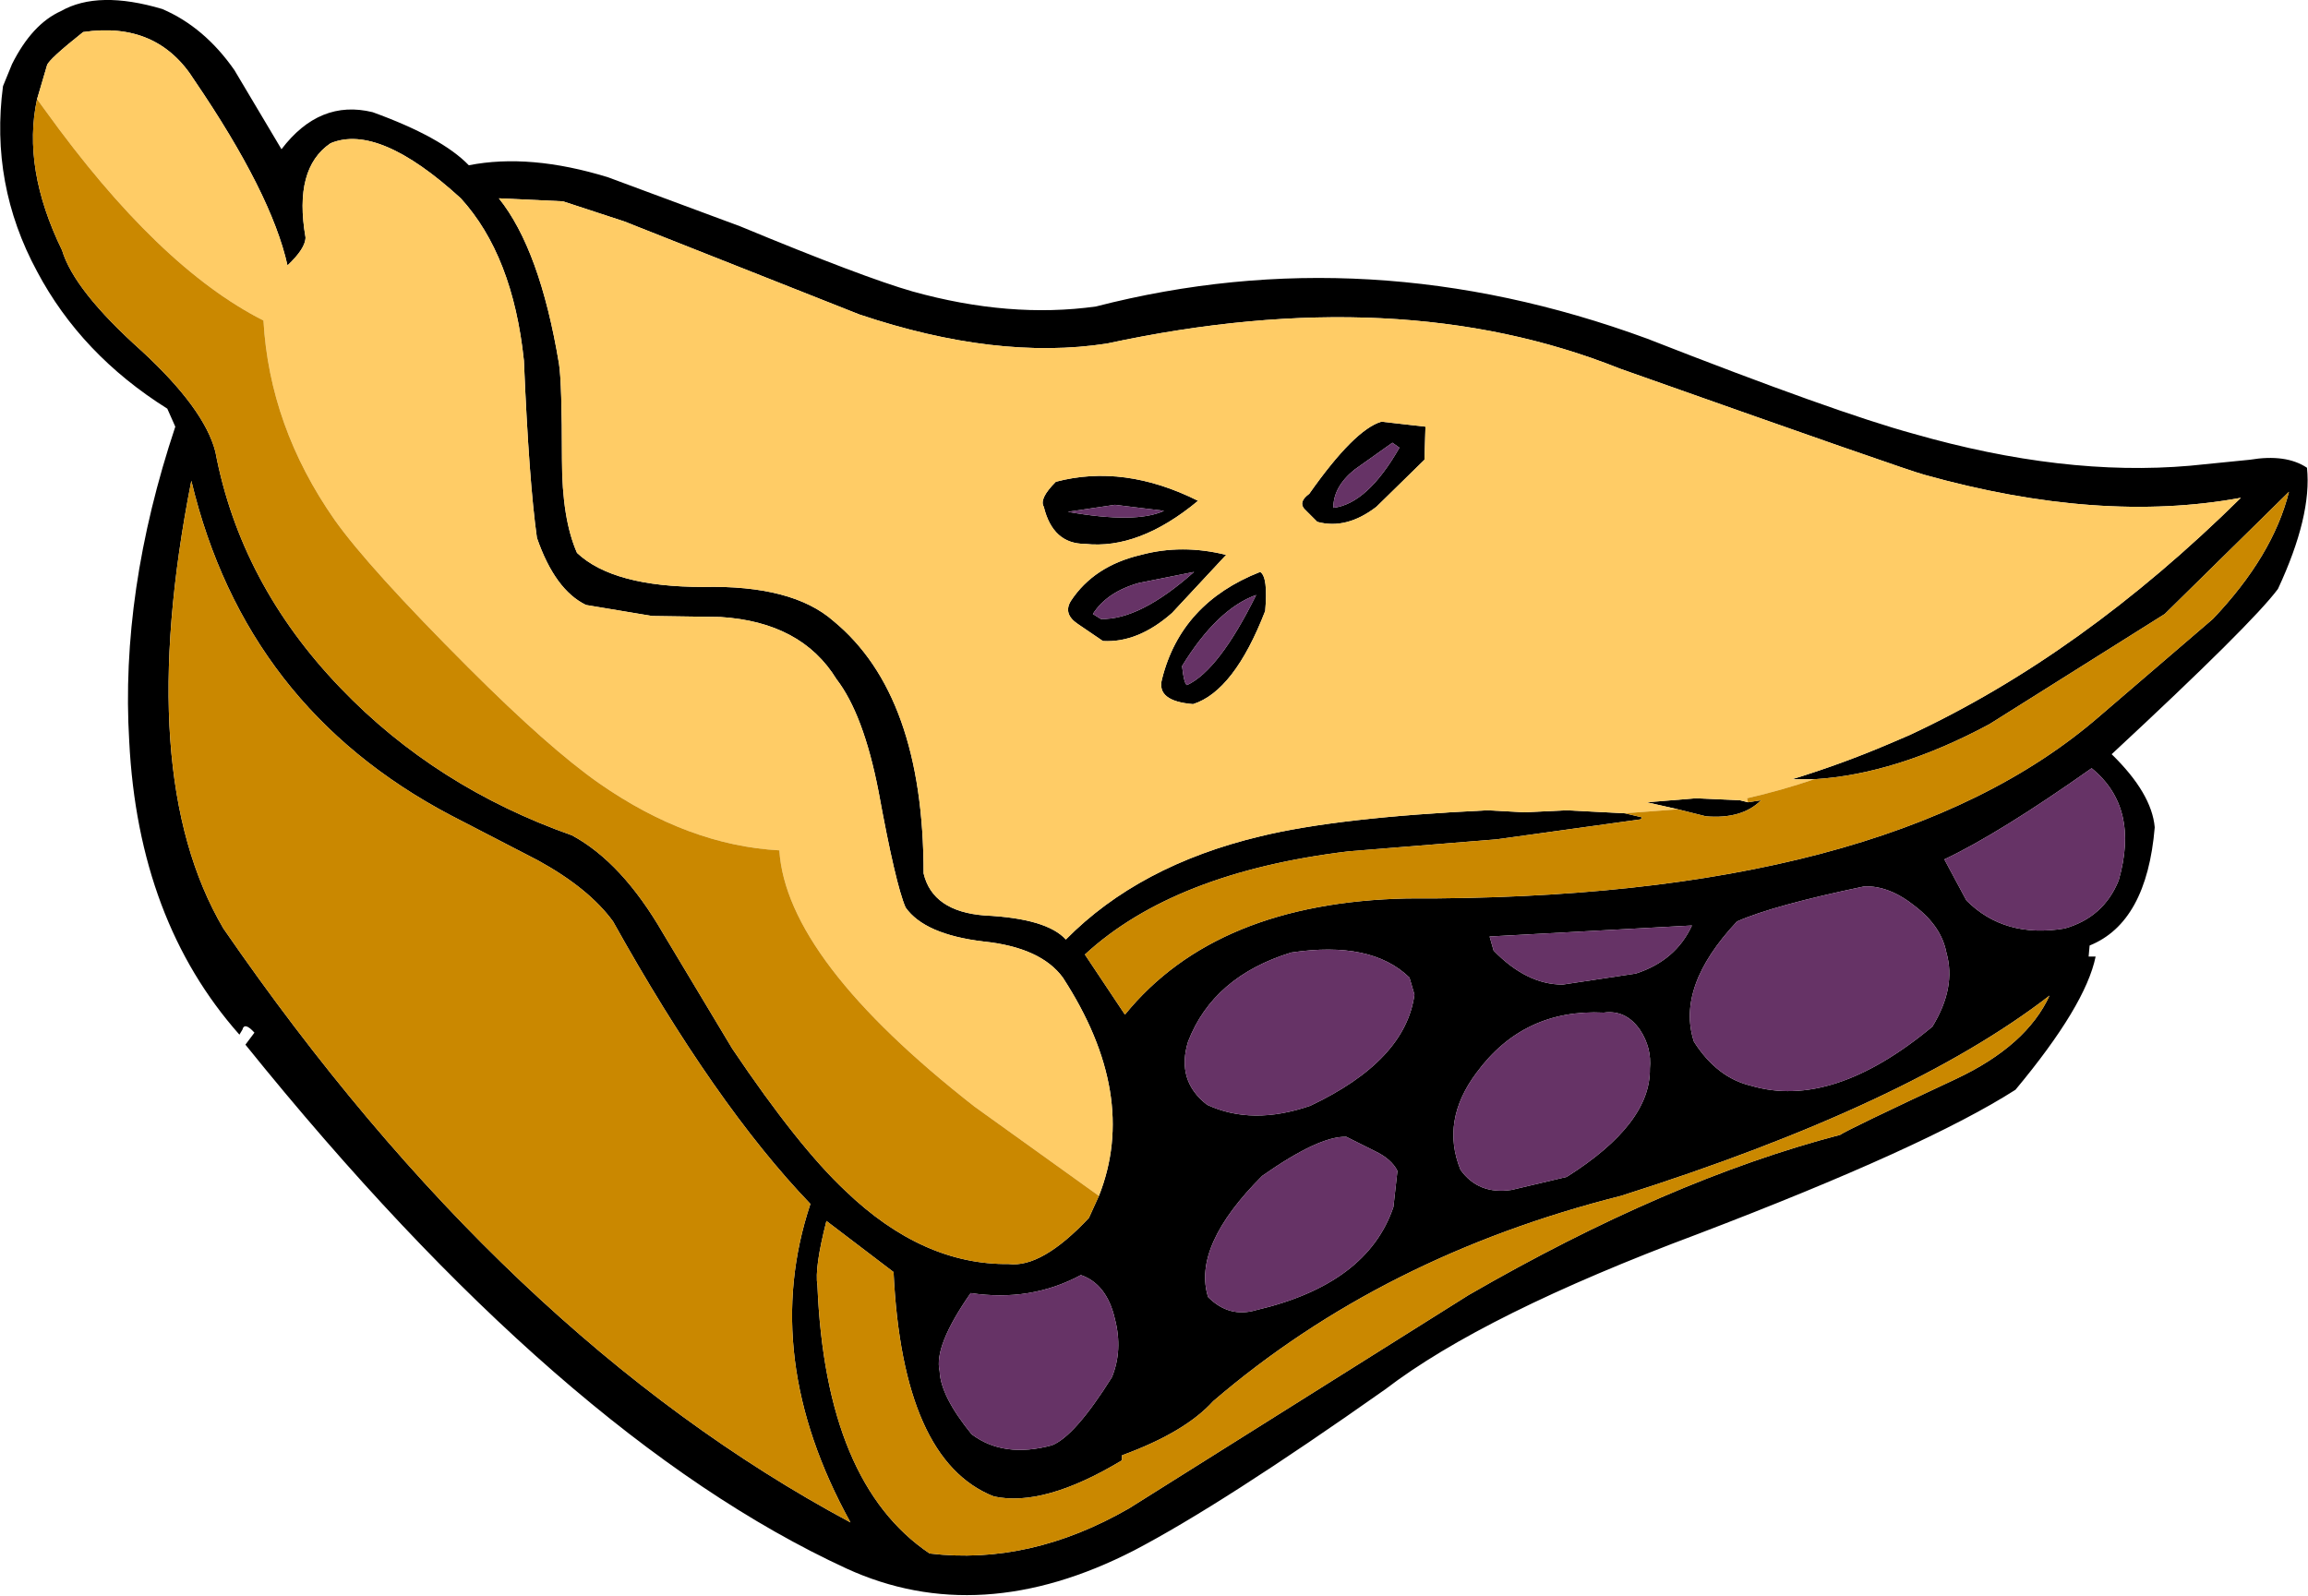 <?xml version="1.0" encoding="UTF-8" standalone="no"?>
<svg xmlns:xlink="http://www.w3.org/1999/xlink" height="79.65px" width="115.2px" xmlns="http://www.w3.org/2000/svg">
  <g transform="matrix(1.0, 0.0, 0.0, 1.0, 57.6, 39.85)">
    <path d="M11.1 -14.55 Q9.6 -13.4 8.15 -13.8 L7.5 -14.45 Q7.2 -14.8 7.75 -15.2 10.0 -18.4 11.35 -18.8 L13.55 -18.55 13.5 -16.9 11.1 -14.55 M12.25 -17.5 L11.9 -17.75 10.0 -16.4 Q8.95 -15.55 8.95 -14.5 10.65 -14.7 12.25 -17.5 M0.9 -9.25 Q-0.8 -7.75 -2.55 -7.85 L-3.8 -8.7 Q-4.55 -9.2 -4.15 -9.85 -3.0 -11.6 -0.65 -12.15 1.4 -12.7 3.6 -12.15 L0.9 -9.25 M5.1 -10.15 Q3.15 -9.45 1.4 -6.6 1.5 -5.7 1.65 -5.65 3.25 -6.4 5.1 -10.15 M0.4 -5.95 Q1.35 -9.75 5.3 -11.3 5.7 -11.05 5.55 -9.35 4.0 -5.35 1.95 -4.7 0.1 -4.85 0.4 -5.95 M37.9 -18.2 Q45.4 -16.05 51.7 -16.6 L54.7 -16.9 Q56.5 -17.2 57.55 -16.5 57.8 -14.1 56.1 -10.45 54.8 -8.7 47.8 -2.2 49.8 -0.25 49.95 1.45 49.55 6.2 46.7 7.35 L46.65 7.9 47.0 7.9 Q46.5 10.35 43.0 14.55 38.55 17.4 27.15 21.75 16.45 25.75 11.55 29.5 3.4 35.25 -1.0 37.55 -8.7 41.5 -15.35 38.45 -29.55 31.9 -45.35 12.3 L-44.9 11.7 Q-45.4 11.15 -45.5 11.55 L-45.65 11.8 Q-50.7 6.1 -51.15 -2.85 -51.6 -10.3 -48.85 -18.55 L-49.25 -19.45 Q-53.55 -22.15 -55.75 -26.3 -58.1 -30.65 -57.45 -35.55 L-57.0 -36.65 Q-56.0 -38.65 -54.55 -39.3 -52.7 -40.35 -49.5 -39.4 -47.4 -38.5 -45.9 -36.35 L-43.55 -32.4 Q-41.65 -34.9 -39.0 -34.25 -35.55 -33.0 -34.2 -31.6 -31.15 -32.2 -27.25 -31.0 L-20.65 -28.55 Q-14.5 -26.0 -12.05 -25.3 -7.2 -23.95 -2.9 -24.55 10.7 -28.05 24.6 -22.95 34.05 -19.25 37.9 -18.2 M32.95 -0.95 L31.85 -0.95 Q34.3 -1.7 36.65 -2.7 L37.7 -3.15 Q46.3 -7.15 54.25 -15.0 47.2 -13.7 38.45 -16.15 37.65 -16.35 23.25 -21.45 12.25 -25.85 -2.35 -22.7 -7.85 -21.85 -14.7 -24.15 L-26.45 -28.8 -29.5 -29.8 -32.7 -29.95 Q-30.65 -27.4 -29.7 -21.7 -29.55 -20.75 -29.55 -16.9 -29.55 -13.95 -28.8 -12.25 -27.0 -10.55 -22.5 -10.55 -18.05 -10.65 -16.0 -8.85 -11.5 -5.15 -11.5 3.75 -11.05 5.65 -8.45 5.85 -5.35 6.0 -4.4 7.05 -0.75 3.35 5.3 1.9 9.2 0.95 16.65 0.6 L18.5 0.7 20.6 0.6 23.5 0.75 24.35 0.95 24.3 1.05 17.1 2.05 9.7 2.65 Q1.0 3.7 -3.45 7.8 L-1.45 10.8 Q3.1 5.2 12.65 5.0 36.6 5.1 47.2 -4.1 L52.85 -8.95 Q55.85 -12.1 56.65 -15.3 L50.45 -9.2 41.7 -3.7 Q37.05 -1.2 32.95 -0.95 M26.15 0.55 L24.6 0.2 27.05 0.0 29.25 0.1 29.65 0.2 30.3 0.1 Q29.35 1.05 27.55 0.9 L26.15 0.55 M38.0 5.4 Q36.7 4.35 35.45 4.4 30.9 5.35 29.1 6.15 26.05 9.4 26.95 12.15 28.1 13.95 29.8 14.35 33.85 15.55 38.85 11.4 40.05 9.45 39.55 7.7 39.3 6.4 38.0 5.4 M40.55 5.1 Q42.45 7.0 45.45 6.5 47.4 5.95 48.15 4.1 49.2 0.45 46.8 -1.5 42.2 1.75 39.45 3.05 L40.55 5.1 M20.4 9.3 L24.05 8.75 Q26.05 8.1 26.85 6.35 L16.75 6.9 16.95 7.6 Q18.6 9.3 20.4 9.3 M24.25 11.55 Q23.55 10.55 22.45 10.7 18.45 10.5 16.1 13.7 14.3 16.1 15.3 18.55 16.2 19.8 17.85 19.55 L20.6 18.9 Q24.8 16.25 24.75 13.5 24.85 12.45 24.25 11.55 M34.25 16.8 Q34.6 16.55 40.05 14.0 43.55 12.35 44.7 9.85 37.65 15.3 23.3 19.85 11.4 22.85 2.95 30.1 1.55 31.65 -1.6 32.8 L-1.6 33.05 Q-5.5 35.4 -8.0 34.85 -12.55 33.05 -13.0 23.65 L-16.35 21.1 Q-16.95 23.45 -16.8 24.3 -16.4 34.2 -11.2 37.7 -6.2 38.3 -1.25 35.45 L15.7 24.8 Q25.65 19.05 34.25 16.8 M9.6 16.9 Q8.25 16.85 5.4 18.85 1.9 22.35 2.7 24.9 3.75 25.95 5.1 25.55 10.65 24.25 11.95 20.4 L12.15 18.6 Q11.85 18.0 11.0 17.6 L9.6 16.9 M13.0 9.8 L12.75 8.95 Q10.85 7.1 6.85 7.7 2.95 8.9 1.7 12.15 1.1 14.1 2.65 15.3 4.9 16.35 7.8 15.35 12.55 13.1 13.0 9.8 M-2.75 19.85 Q-0.75 14.8 -4.55 8.95 -5.65 7.45 -8.5 7.15 -11.45 6.8 -12.4 5.45 -12.9 4.3 -13.75 -0.35 -14.5 -4.2 -15.85 -5.95 -17.6 -8.8 -21.65 -9.05 L-25.05 -9.1 -28.35 -9.65 Q-29.9 -10.4 -30.8 -13.0 -31.2 -15.85 -31.45 -21.85 -32.0 -27.1 -34.6 -29.95 -38.7 -33.7 -41.1 -32.7 -42.95 -31.45 -42.35 -28.0 -42.35 -27.45 -43.25 -26.6 -44.05 -30.2 -47.9 -35.85 -49.75 -38.8 -53.45 -38.25 -55.15 -36.9 -55.25 -36.6 L-55.75 -34.9 Q-56.5 -31.45 -54.5 -27.35 -53.9 -25.35 -50.55 -22.35 -47.4 -19.45 -46.85 -17.3 -45.6 -10.7 -40.6 -5.5 -35.85 -0.55 -29.05 1.85 -26.55 3.2 -24.5 6.75 L-21.05 12.5 Q-17.75 17.4 -15.4 19.6 -11.55 23.3 -7.25 23.25 -5.6 23.45 -3.25 20.95 L-2.75 19.85 M-5.5 -14.55 Q-5.75 -14.95 -4.9 -15.8 -1.5 -16.7 2.2 -14.85 -0.75 -12.4 -3.45 -12.7 -5.05 -12.7 -5.5 -14.55 M-3.05 -9.2 L-2.65 -8.95 Q-0.7 -8.9 2.0 -11.3 L-0.75 -10.75 Q-2.35 -10.3 -3.05 -9.2 M-1.95 -14.65 L-4.3 -14.3 Q-0.9 -13.7 0.5 -14.35 L-1.95 -14.65 M-30.75 3.1 L-35.1 0.85 Q-45.35 -4.55 -48.05 -15.85 -50.95 -1.15 -46.45 6.5 -32.4 26.9 -15.15 36.15 -19.7 27.9 -17.15 20.25 -21.9 15.3 -27.0 6.15 -28.2 4.5 -30.75 3.1 M-2.1 28.9 Q-1.55 27.55 -1.95 26.0 -2.35 24.25 -3.65 23.8 -6.15 25.15 -9.15 24.7 -11.0 27.35 -10.7 28.6 -10.65 29.85 -9.1 31.75 -7.5 32.95 -5.1 32.3 -3.95 31.85 -2.1 28.9" fill="#000000" fill-rule="evenodd" stroke="none"/>
    <path d="M11.1 -14.55 L13.5 -16.9 13.55 -18.55 11.35 -18.8 Q10.0 -18.4 7.75 -15.2 7.2 -14.8 7.5 -14.45 L8.15 -13.8 Q9.6 -13.4 11.1 -14.55 M0.9 -9.25 L3.6 -12.15 Q1.4 -12.7 -0.65 -12.15 -3.0 -11.6 -4.15 -9.85 -4.55 -9.2 -3.8 -8.7 L-2.55 -7.85 Q-0.8 -7.75 0.9 -9.25 M0.4 -5.95 Q0.1 -4.85 1.95 -4.7 4.0 -5.35 5.55 -9.35 5.7 -11.05 5.3 -11.3 1.35 -9.75 0.4 -5.95 M23.5 0.75 L20.6 0.6 18.5 0.7 16.65 0.6 Q9.2 0.95 5.3 1.9 -0.75 3.35 -4.4 7.05 -5.35 6.0 -8.45 5.85 -11.05 5.65 -11.5 3.75 -11.5 -5.15 -16.0 -8.85 -18.05 -10.65 -22.5 -10.55 -27.0 -10.55 -28.8 -12.25 -29.55 -13.95 -29.55 -16.9 -29.55 -20.75 -29.7 -21.7 -30.65 -27.4 -32.7 -29.95 L-29.5 -29.8 -26.45 -28.8 -14.7 -24.15 Q-7.85 -21.85 -2.35 -22.7 12.25 -25.85 23.25 -21.45 37.65 -16.35 38.45 -16.15 47.2 -13.7 54.25 -15.0 46.3 -7.15 37.7 -3.15 L36.65 -2.7 Q34.3 -1.7 31.85 -0.95 L32.95 -0.95 Q31.35 -0.4 29.6 0.0 L29.65 0.2 29.25 0.1 27.05 0.0 24.6 0.2 26.15 0.55 23.5 0.75 M-2.75 19.85 L-8.95 15.4 Q-18.35 8.05 -18.7 2.6 -23.25 2.35 -27.7 -0.75 -30.2 -2.5 -34.2 -6.5 -39.2 -11.5 -40.9 -13.9 -44.15 -18.55 -44.45 -23.85 -49.7 -26.5 -55.35 -34.35 L-55.75 -34.9 -55.25 -36.6 Q-55.15 -36.9 -53.45 -38.25 -49.75 -38.8 -47.9 -35.85 -44.05 -30.2 -43.25 -26.6 -42.35 -27.45 -42.35 -28.0 -42.95 -31.45 -41.1 -32.7 -38.7 -33.7 -34.6 -29.95 -32.0 -27.1 -31.45 -21.85 -31.2 -15.85 -30.8 -13.0 -29.9 -10.4 -28.35 -9.65 L-25.05 -9.1 -21.65 -9.05 Q-17.6 -8.8 -15.85 -5.95 -14.5 -4.2 -13.75 -0.35 -12.9 4.3 -12.4 5.45 -11.45 6.8 -8.5 7.15 -5.65 7.45 -4.55 8.95 -0.75 14.8 -2.75 19.85 M-5.5 -14.55 Q-5.05 -12.7 -3.45 -12.7 -0.75 -12.4 2.2 -14.85 -1.5 -16.7 -4.9 -15.8 -5.75 -14.95 -5.5 -14.55" fill="#ffcc66" fill-rule="evenodd" stroke="none"/>
    <path d="M23.5 0.75 L26.15 0.55 27.55 0.9 Q29.35 1.05 30.3 0.1 L29.65 0.2 29.6 0.0 Q31.35 -0.4 32.95 -0.95 37.05 -1.2 41.7 -3.7 L50.45 -9.2 56.65 -15.3 Q55.85 -12.1 52.85 -8.95 L47.2 -4.1 Q36.6 5.1 12.65 5.0 3.1 5.2 -1.45 10.8 L-3.45 7.8 Q1.0 3.7 9.7 2.65 L17.1 2.05 24.3 1.05 24.35 0.95 23.5 0.75 M34.25 16.8 Q25.65 19.05 15.7 24.8 L-1.25 35.45 Q-6.2 38.3 -11.2 37.7 -16.4 34.2 -16.8 24.3 -16.95 23.45 -16.35 21.1 L-13.0 23.65 Q-12.55 33.05 -8.0 34.85 -5.5 35.4 -1.6 33.05 L-1.6 32.8 Q1.55 31.65 2.95 30.1 11.4 22.85 23.3 19.85 37.65 15.3 44.7 9.85 43.55 12.35 40.05 14.0 34.6 16.55 34.25 16.8 M-55.75 -34.9 L-55.35 -34.35 Q-49.7 -26.5 -44.45 -23.85 -44.15 -18.55 -40.9 -13.9 -39.2 -11.5 -34.2 -6.5 -30.2 -2.5 -27.7 -0.75 -23.25 2.35 -18.7 2.6 -18.35 8.05 -8.95 15.4 L-2.75 19.85 -3.25 20.95 Q-5.6 23.45 -7.25 23.25 -11.55 23.3 -15.4 19.6 -17.75 17.4 -21.05 12.5 L-24.5 6.75 Q-26.55 3.2 -29.05 1.85 -35.85 -0.55 -40.6 -5.5 -45.6 -10.7 -46.85 -17.3 -47.4 -19.45 -50.55 -22.35 -53.9 -25.35 -54.5 -27.35 -56.5 -31.45 -55.75 -34.9 M-30.75 3.1 Q-28.2 4.5 -27.0 6.15 -21.9 15.3 -17.15 20.25 -19.7 27.9 -15.15 36.15 -32.4 26.9 -46.45 6.5 -50.95 -1.15 -48.05 -15.85 -45.35 -4.55 -35.1 0.85 L-30.75 3.1" fill="#ca8800" fill-rule="evenodd" stroke="none"/>
    <path d="M12.25 -17.5 Q10.65 -14.7 8.95 -14.5 8.95 -15.55 10.0 -16.4 L11.9 -17.75 12.25 -17.5 M5.1 -10.15 Q3.25 -6.4 1.65 -5.65 1.5 -5.7 1.4 -6.6 3.15 -9.45 5.1 -10.15 M40.55 5.1 L39.45 3.05 Q42.2 1.75 46.8 -1.5 49.2 0.45 48.15 4.1 47.4 5.95 45.45 6.5 42.45 7.0 40.55 5.1 M38.0 5.4 Q39.3 6.4 39.55 7.7 40.05 9.45 38.85 11.4 33.85 15.55 29.8 14.35 28.1 13.95 26.95 12.15 26.05 9.4 29.1 6.15 30.9 5.35 35.45 4.4 36.7 4.35 38.0 5.4 M24.25 11.55 Q24.85 12.45 24.75 13.5 24.8 16.25 20.6 18.9 L17.85 19.55 Q16.2 19.8 15.3 18.55 14.3 16.1 16.1 13.7 18.45 10.5 22.45 10.7 23.55 10.55 24.25 11.55 M20.4 9.3 Q18.6 9.3 16.95 7.6 L16.75 6.9 26.85 6.35 Q26.05 8.1 24.05 8.75 L20.4 9.3 M13.0 9.8 Q12.55 13.1 7.8 15.35 4.9 16.35 2.65 15.3 1.1 14.1 1.7 12.15 2.95 8.9 6.85 7.7 10.85 7.1 12.75 8.95 L13.0 9.8 M9.6 16.9 L11.0 17.6 Q11.85 18.0 12.15 18.6 L11.95 20.4 Q10.65 24.25 5.1 25.55 3.75 25.95 2.7 24.9 1.9 22.35 5.4 18.85 8.25 16.85 9.6 16.9 M-1.95 -14.65 L0.5 -14.35 Q-0.9 -13.7 -4.3 -14.3 L-1.95 -14.65 M-3.05 -9.2 Q-2.35 -10.3 -0.75 -10.75 L2.0 -11.3 Q-0.7 -8.9 -2.65 -8.95 L-3.05 -9.2 M-2.1 28.9 Q-3.95 31.85 -5.1 32.3 -7.5 32.95 -9.1 31.75 -10.65 29.85 -10.7 28.6 -11.0 27.35 -9.15 24.7 -6.15 25.15 -3.65 23.8 -2.35 24.25 -1.95 26.0 -1.55 27.55 -2.1 28.9" fill="#663366" fill-rule="evenodd" stroke="none"/>
  </g>
</svg>
